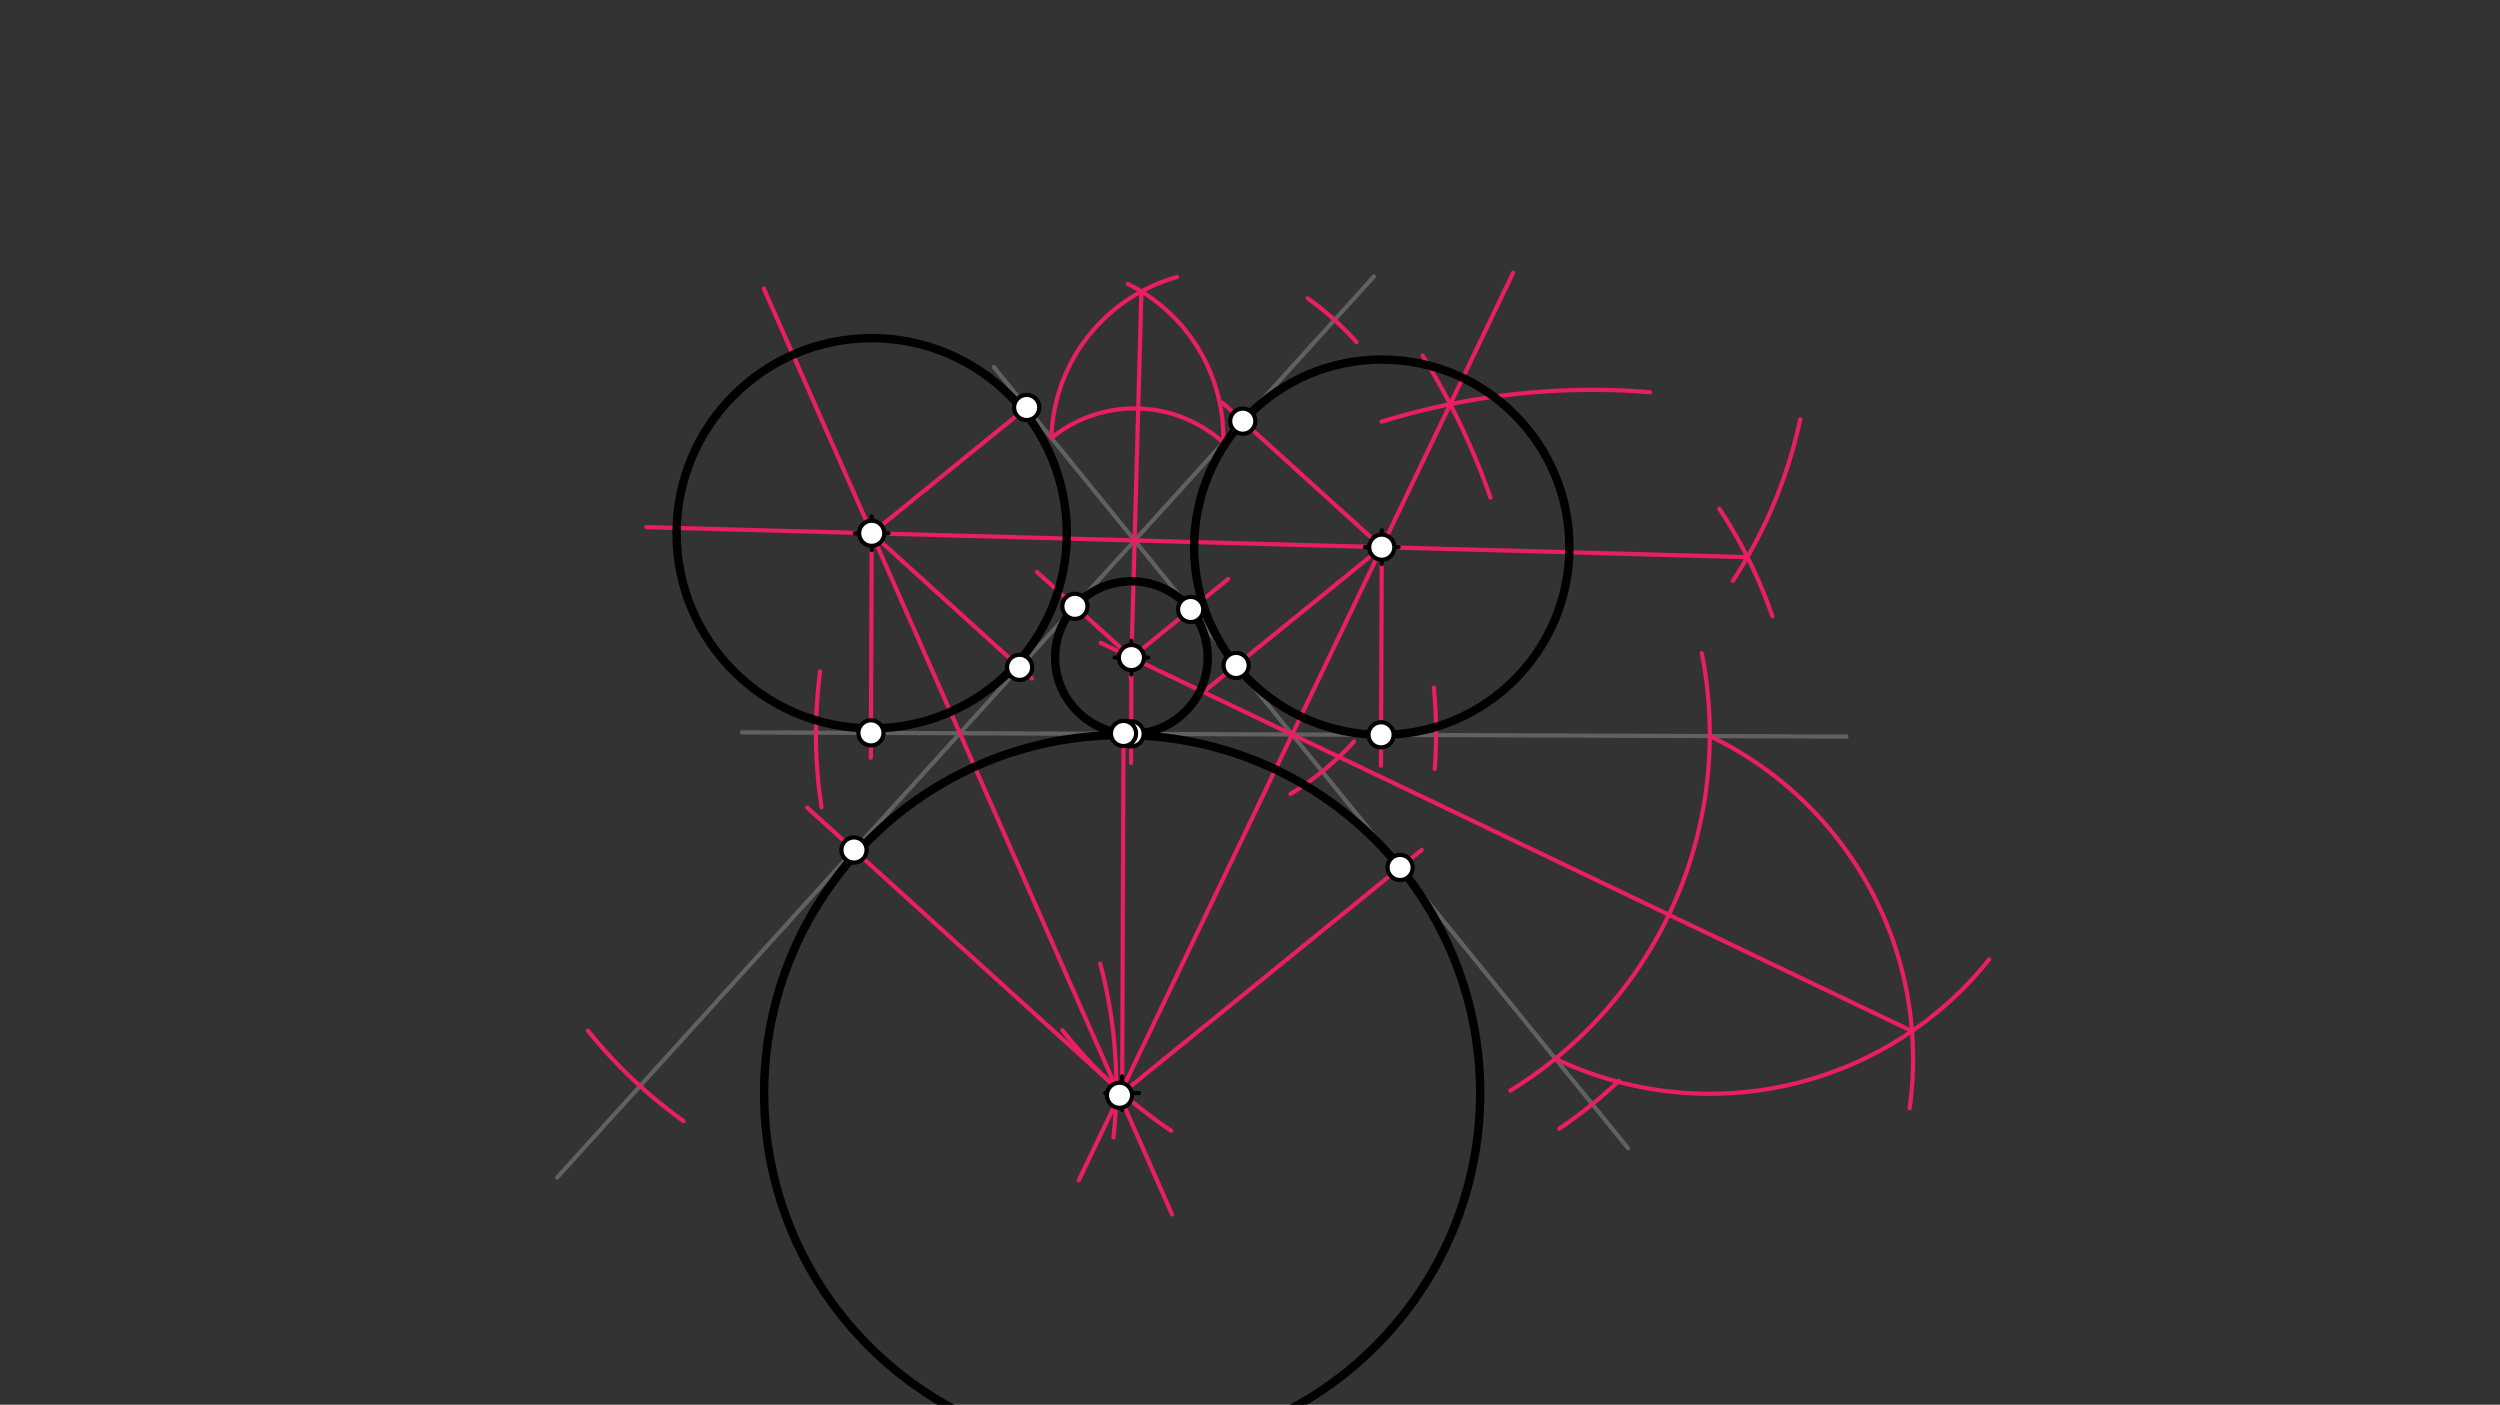 <svg xmlns="http://www.w3.org/2000/svg" class="svg--1it" height="100%" preserveAspectRatio="xMidYMid meet" viewBox="0 0 595.276 334.488" width="100%"><rect x="0" y="0" width="595.276" height="334.488" fill="#333333" stroke="none"/><defs><marker id="marker-arrow" markerHeight="16" markerUnits="userSpaceOnUse" markerWidth="24" orient="auto-start-reverse" refX="24" refY="4" viewBox="0 0 24 8"><path d="M 0 0 L 24 4 L 0 8 z" stroke="inherit"></path></marker></defs><g class="aux-layer--1FB"><g class="element--2qn"><line stroke="#616161" stroke-dasharray="none" stroke-linecap="round" stroke-width="1" x1="132.641" x2="327.138" y1="280.391" y2="65.842"></line></g><g class="element--2qn"><line stroke="#616161" stroke-dasharray="none" stroke-linecap="round" stroke-width="1" x1="236.641" x2="387.641" y1="87.391" y2="273.391"></line></g><g class="element--2qn"><line stroke="#616161" stroke-dasharray="none" stroke-linecap="round" stroke-width="1" x1="176.641" x2="439.641" y1="174.391" y2="175.391"></line></g><g class="element--2qn"><path d="M 359.641 259.672 A 99.442 99.442 0 0 0 405.216 155.541" fill="none" stroke="#E91E63" stroke-dasharray="none" stroke-linecap="round" stroke-width="1"></path></g><g class="element--2qn"><path d="M 407.115 175.267 A 85.169 85.169 0 0 1 454.702 263.866" fill="none" stroke="#E91E63" stroke-dasharray="none" stroke-linecap="round" stroke-width="1"></path></g><g class="element--2qn"><path d="M 370.35 252.092 A 85.169 85.169 0 0 0 473.627 228.465" fill="none" stroke="#E91E63" stroke-dasharray="none" stroke-linecap="round" stroke-width="1"></path></g><g class="element--2qn"><line stroke="#E91E63" stroke-dasharray="none" stroke-linecap="round" stroke-width="1" x1="455.266" x2="262.102" y1="245.519" y2="153.08"></line></g><g class="element--2qn"><path d="M 250.353 104.282 A 31.435 31.435 0 0 1 291.28 105.397" fill="none" stroke="#E91E63" stroke-dasharray="none" stroke-linecap="round" stroke-width="1"></path></g><g class="element--2qn"><path d="M 250.353 104.282 A 40.942 40.942 0 0 1 280.247 65.97" fill="none" stroke="#E91E63" stroke-dasharray="none" stroke-linecap="round" stroke-width="1"></path></g><g class="element--2qn"><path d="M 291.28 105.397 A 40.942 40.942 0 0 0 268.529 67.596" fill="none" stroke="#E91E63" stroke-dasharray="none" stroke-linecap="round" stroke-width="1"></path></g><g class="element--2qn"><line stroke="#E91E63" stroke-dasharray="none" stroke-linecap="round" stroke-width="1" x1="271.783" x2="269.268" y1="69.396" y2="161.634"></line></g><g class="element--2qn"><line stroke="#E91E63" stroke-dasharray="none" stroke-linecap="round" stroke-width="1" x1="269.406" x2="292.47" y1="156.576" y2="137.852"></line></g><g class="element--2qn"><line stroke="#E91E63" stroke-dasharray="none" stroke-linecap="round" stroke-width="1" x1="269.406" x2="246.903" y1="156.576" y2="136.176"></line></g><g class="element--2qn"><line stroke="#E91E63" stroke-dasharray="none" stroke-linecap="round" stroke-width="1" x1="269.406" x2="269.311" y1="156.576" y2="181.674"></line></g><g class="element--2qn"><path d="M 341.419 163.716 A 113.386 113.386 0 0 1 341.623 183.07" fill="none" stroke="#E91E63" stroke-dasharray="none" stroke-linecap="round" stroke-width="1"></path></g><g class="element--2qn"><path d="M 139.99 245.387 A 113.386 113.386 0 0 0 162.757 266.929" fill="none" stroke="#E91E63" stroke-dasharray="none" stroke-linecap="round" stroke-width="1"></path></g><g class="element--2qn"><path d="M 261.976 229.445 A 113.386 113.386 0 0 1 265.124 270.833" fill="none" stroke="#E91E63" stroke-dasharray="none" stroke-linecap="round" stroke-width="1"></path></g><g class="element--2qn"><path d="M 278.883 269.254 A 113.386 113.386 0 0 1 252.967 245.305" fill="none" stroke="#E91E63" stroke-dasharray="none" stroke-linecap="round" stroke-width="1"></path></g><g class="element--2qn"><line stroke="#E91E63" stroke-dasharray="none" stroke-linecap="round" stroke-width="1" x1="228.555" x2="279.07" y1="174.588" y2="289.151"></line></g><g class="element--2qn"><path d="M 195.292 159.839 A 113.386 113.386 0 0 0 195.619 192.211" fill="none" stroke="#E91E63" stroke-dasharray="none" stroke-linecap="round" stroke-width="1"></path></g><g class="element--2qn"><path d="M 385.473 257.373 A 113.386 113.386 0 0 1 371.277 268.756" fill="none" stroke="#E91E63" stroke-dasharray="none" stroke-linecap="round" stroke-width="1"></path></g><g class="element--2qn"><path d="M 392.897 93.397 A 170.079 170.079 0 0 0 328.954 100.412" fill="none" stroke="#E91E63" stroke-dasharray="none" stroke-linecap="round" stroke-width="1"></path></g><g class="element--2qn"><path d="M 354.898 118.496 A 170.079 170.079 0 0 0 338.729 84.659" fill="none" stroke="#E91E63" stroke-dasharray="none" stroke-linecap="round" stroke-width="1"></path></g><g class="element--2qn"><line stroke="#E91E63" stroke-dasharray="none" stroke-linecap="round" stroke-width="1" x1="307.674" x2="360.298" y1="174.889" y2="64.925"></line></g><g class="element--2qn"><line stroke="#E91E63" stroke-dasharray="none" stroke-linecap="round" stroke-width="1" x1="307.674" x2="256.876" y1="174.889" y2="281.037"></line></g><g class="element--2qn"><line stroke="#E91E63" stroke-dasharray="none" stroke-linecap="round" stroke-width="1" x1="266.565" x2="338.53" y1="260.792" y2="202.368"></line></g><g class="element--2qn"><line stroke="#E91E63" stroke-dasharray="none" stroke-linecap="round" stroke-width="1" x1="267.195" x2="267.521" y1="260.28" y2="174.49"></line></g><g class="element--2qn"><line stroke="#E91E63" stroke-dasharray="none" stroke-linecap="round" stroke-width="1" x1="267.195" x2="192.19" y1="260.28" y2="192.285"></line></g><g class="element--2qn"><line stroke="#E91E63" stroke-dasharray="none" stroke-linecap="round" stroke-width="1" x1="228.555" x2="181.869" y1="174.588" y2="68.707"></line></g><g class="element--2qn"><path d="M 311.365 71.027 A 70.866 70.866 0 0 1 323.004 81.462" fill="none" stroke="#E91E63" stroke-dasharray="none" stroke-linecap="round" stroke-width="1"></path></g><g class="element--2qn"><path d="M 307.263 189.068 A 70.866 70.866 0 0 0 322.395 176.585" fill="none" stroke="#E91E63" stroke-dasharray="none" stroke-linecap="round" stroke-width="1"></path></g><g class="element--2qn"><path d="M 428.655 99.834 A 113.386 113.386 0 0 1 412.611 138.314" fill="none" stroke="#E91E63" stroke-dasharray="none" stroke-linecap="round" stroke-width="1"></path></g><g class="element--2qn"><path d="M 409.397 121.145 A 113.386 113.386 0 0 1 422.022 146.738" fill="none" stroke="#E91E63" stroke-dasharray="none" stroke-linecap="round" stroke-width="1"></path></g><g class="element--2qn"><line stroke="#E91E63" stroke-dasharray="none" stroke-linecap="round" stroke-width="1" x1="416.08" x2="153.934" y1="132.665" y2="125.519"></line></g><g class="element--2qn"><line stroke="#E91E63" stroke-dasharray="none" stroke-linecap="round" stroke-width="1" x1="207.563" x2="207.36" y1="126.981" y2="180.444"></line></g><g class="element--2qn"><line stroke="#E91E63" stroke-dasharray="none" stroke-linecap="round" stroke-width="1" x1="207.563" x2="244.462" y1="126.981" y2="97.025"></line></g><g class="element--2qn"><line stroke="#E91E63" stroke-dasharray="none" stroke-linecap="round" stroke-width="1" x1="207.563" x2="245.705" y1="126.981" y2="161.557"></line></g><g class="element--2qn"><line stroke="#E91E63" stroke-dasharray="none" stroke-linecap="round" stroke-width="1" x1="329.016" x2="291.037" y1="130.291" y2="95.861"></line></g><g class="element--2qn"><line stroke="#E91E63" stroke-dasharray="none" stroke-linecap="round" stroke-width="1" x1="329.016" x2="286.265" y1="130.291" y2="164.998"></line></g><g class="element--2qn"><line stroke="#E91E63" stroke-dasharray="none" stroke-linecap="round" stroke-width="1" x1="329.016" x2="328.819" y1="130.291" y2="182.332"></line></g></g><g class="main-layer--3Vd"><g class="element--2qn"><g class="center--1s5"><line x1="265.406" y1="156.576" x2="273.406" y2="156.576" stroke="#000000" stroke-width="1" stroke-linecap="round"></line><line x1="269.406" y1="152.576" x2="269.406" y2="160.576" stroke="#000000" stroke-width="1" stroke-linecap="round"></line><circle class="hit--230" cx="269.406" cy="156.576" r="4" stroke="none" fill="transparent"></circle></g><circle cx="269.406" cy="156.576" fill="none" r="18.168" stroke="#000000" stroke-dasharray="none" stroke-width="2"></circle></g><g class="element--2qn"><g class="center--1s5"><line x1="263.195" y1="260.28" x2="271.195" y2="260.28" stroke="#000000" stroke-width="1" stroke-linecap="round"></line><line x1="267.195" y1="256.28" x2="267.195" y2="264.28" stroke="#000000" stroke-width="1" stroke-linecap="round"></line><circle class="hit--230" cx="267.195" cy="260.28" r="4" stroke="none" fill="transparent"></circle></g><circle cx="267.195" cy="260.28" fill="none" r="85.247" stroke="#000000" stroke-dasharray="none" stroke-width="2"></circle></g><g class="element--2qn"><g class="center--1s5"><line x1="203.563" y1="126.981" x2="211.563" y2="126.981" stroke="#000000" stroke-width="1" stroke-linecap="round"></line><line x1="207.563" y1="122.981" x2="207.563" y2="130.981" stroke="#000000" stroke-width="1" stroke-linecap="round"></line><circle class="hit--230" cx="207.563" cy="126.981" r="4" stroke="none" fill="transparent"></circle></g><circle cx="207.563" cy="126.981" fill="none" r="46.461" stroke="#000000" stroke-dasharray="none" stroke-width="2"></circle></g><g class="element--2qn"><g class="center--1s5"><line x1="325.016" y1="130.291" x2="333.016" y2="130.291" stroke="#000000" stroke-width="1" stroke-linecap="round"></line><line x1="329.016" y1="126.291" x2="329.016" y2="134.291" stroke="#000000" stroke-width="1" stroke-linecap="round"></line><circle class="hit--230" cx="329.016" cy="130.291" r="4" stroke="none" fill="transparent"></circle></g><circle cx="329.016" cy="130.291" fill="none" r="44.678" stroke="#000000" stroke-dasharray="none" stroke-width="2"></circle></g><g class="element--2qn"><circle cx="283.511" cy="145.125" r="3" stroke="#000000" stroke-width="1" fill="#ffffff"></circle>}</g><g class="element--2qn"><circle cx="269.337" cy="174.743" r="3" stroke="#000000" stroke-width="1" fill="#ffffff"></circle>}</g><g class="element--2qn"><circle cx="255.946" cy="144.373" r="3" stroke="#000000" stroke-width="1" fill="#ffffff"></circle>}</g><g class="element--2qn"><circle cx="269.406" cy="156.576" r="3" stroke="#000000" stroke-width="1" fill="#ffffff"></circle>}</g><g class="element--2qn"><circle cx="266.565" cy="260.792" r="3" stroke="#000000" stroke-width="1" fill="#ffffff"></circle>}</g><g class="element--2qn"><circle cx="203.345" cy="202.398" r="3" stroke="#000000" stroke-width="1" fill="#ffffff"></circle>}</g><g class="element--2qn"><circle cx="333.378" cy="206.551" r="3" stroke="#000000" stroke-width="1" fill="#ffffff"></circle>}</g><g class="element--2qn"><circle cx="267.52" cy="174.645" r="3" stroke="#000000" stroke-width="1" fill="#ffffff"></circle>}</g><g class="element--2qn"><circle cx="207.563" cy="126.981" r="3" stroke="#000000" stroke-width="1" fill="#ffffff"></circle>}</g><g class="element--2qn"><circle cx="329.016" cy="130.291" r="3" stroke="#000000" stroke-width="1" fill="#ffffff"></circle>}</g><g class="element--2qn"><circle cx="295.915" cy="100.284" r="3" stroke="#000000" stroke-width="1" fill="#ffffff"></circle>}</g><g class="element--2qn"><circle cx="294.33" cy="158.451" r="3" stroke="#000000" stroke-width="1" fill="#ffffff"></circle>}</g><g class="element--2qn"><circle cx="328.847" cy="174.969" r="3" stroke="#000000" stroke-width="1" fill="#ffffff"></circle>}</g><g class="element--2qn"><circle cx="244.462" cy="97.025" r="3" stroke="#000000" stroke-width="1" fill="#ffffff"></circle>}</g><g class="element--2qn"><circle cx="242.775" cy="158.902" r="3" stroke="#000000" stroke-width="1" fill="#ffffff"></circle>}</g><g class="element--2qn"><circle cx="207.383" cy="174.508" r="3" stroke="#000000" stroke-width="1" fill="#ffffff"></circle>}</g></g><g class="snaps-layer--2PT"></g><g class="temp-layer--rAP"></g></svg>